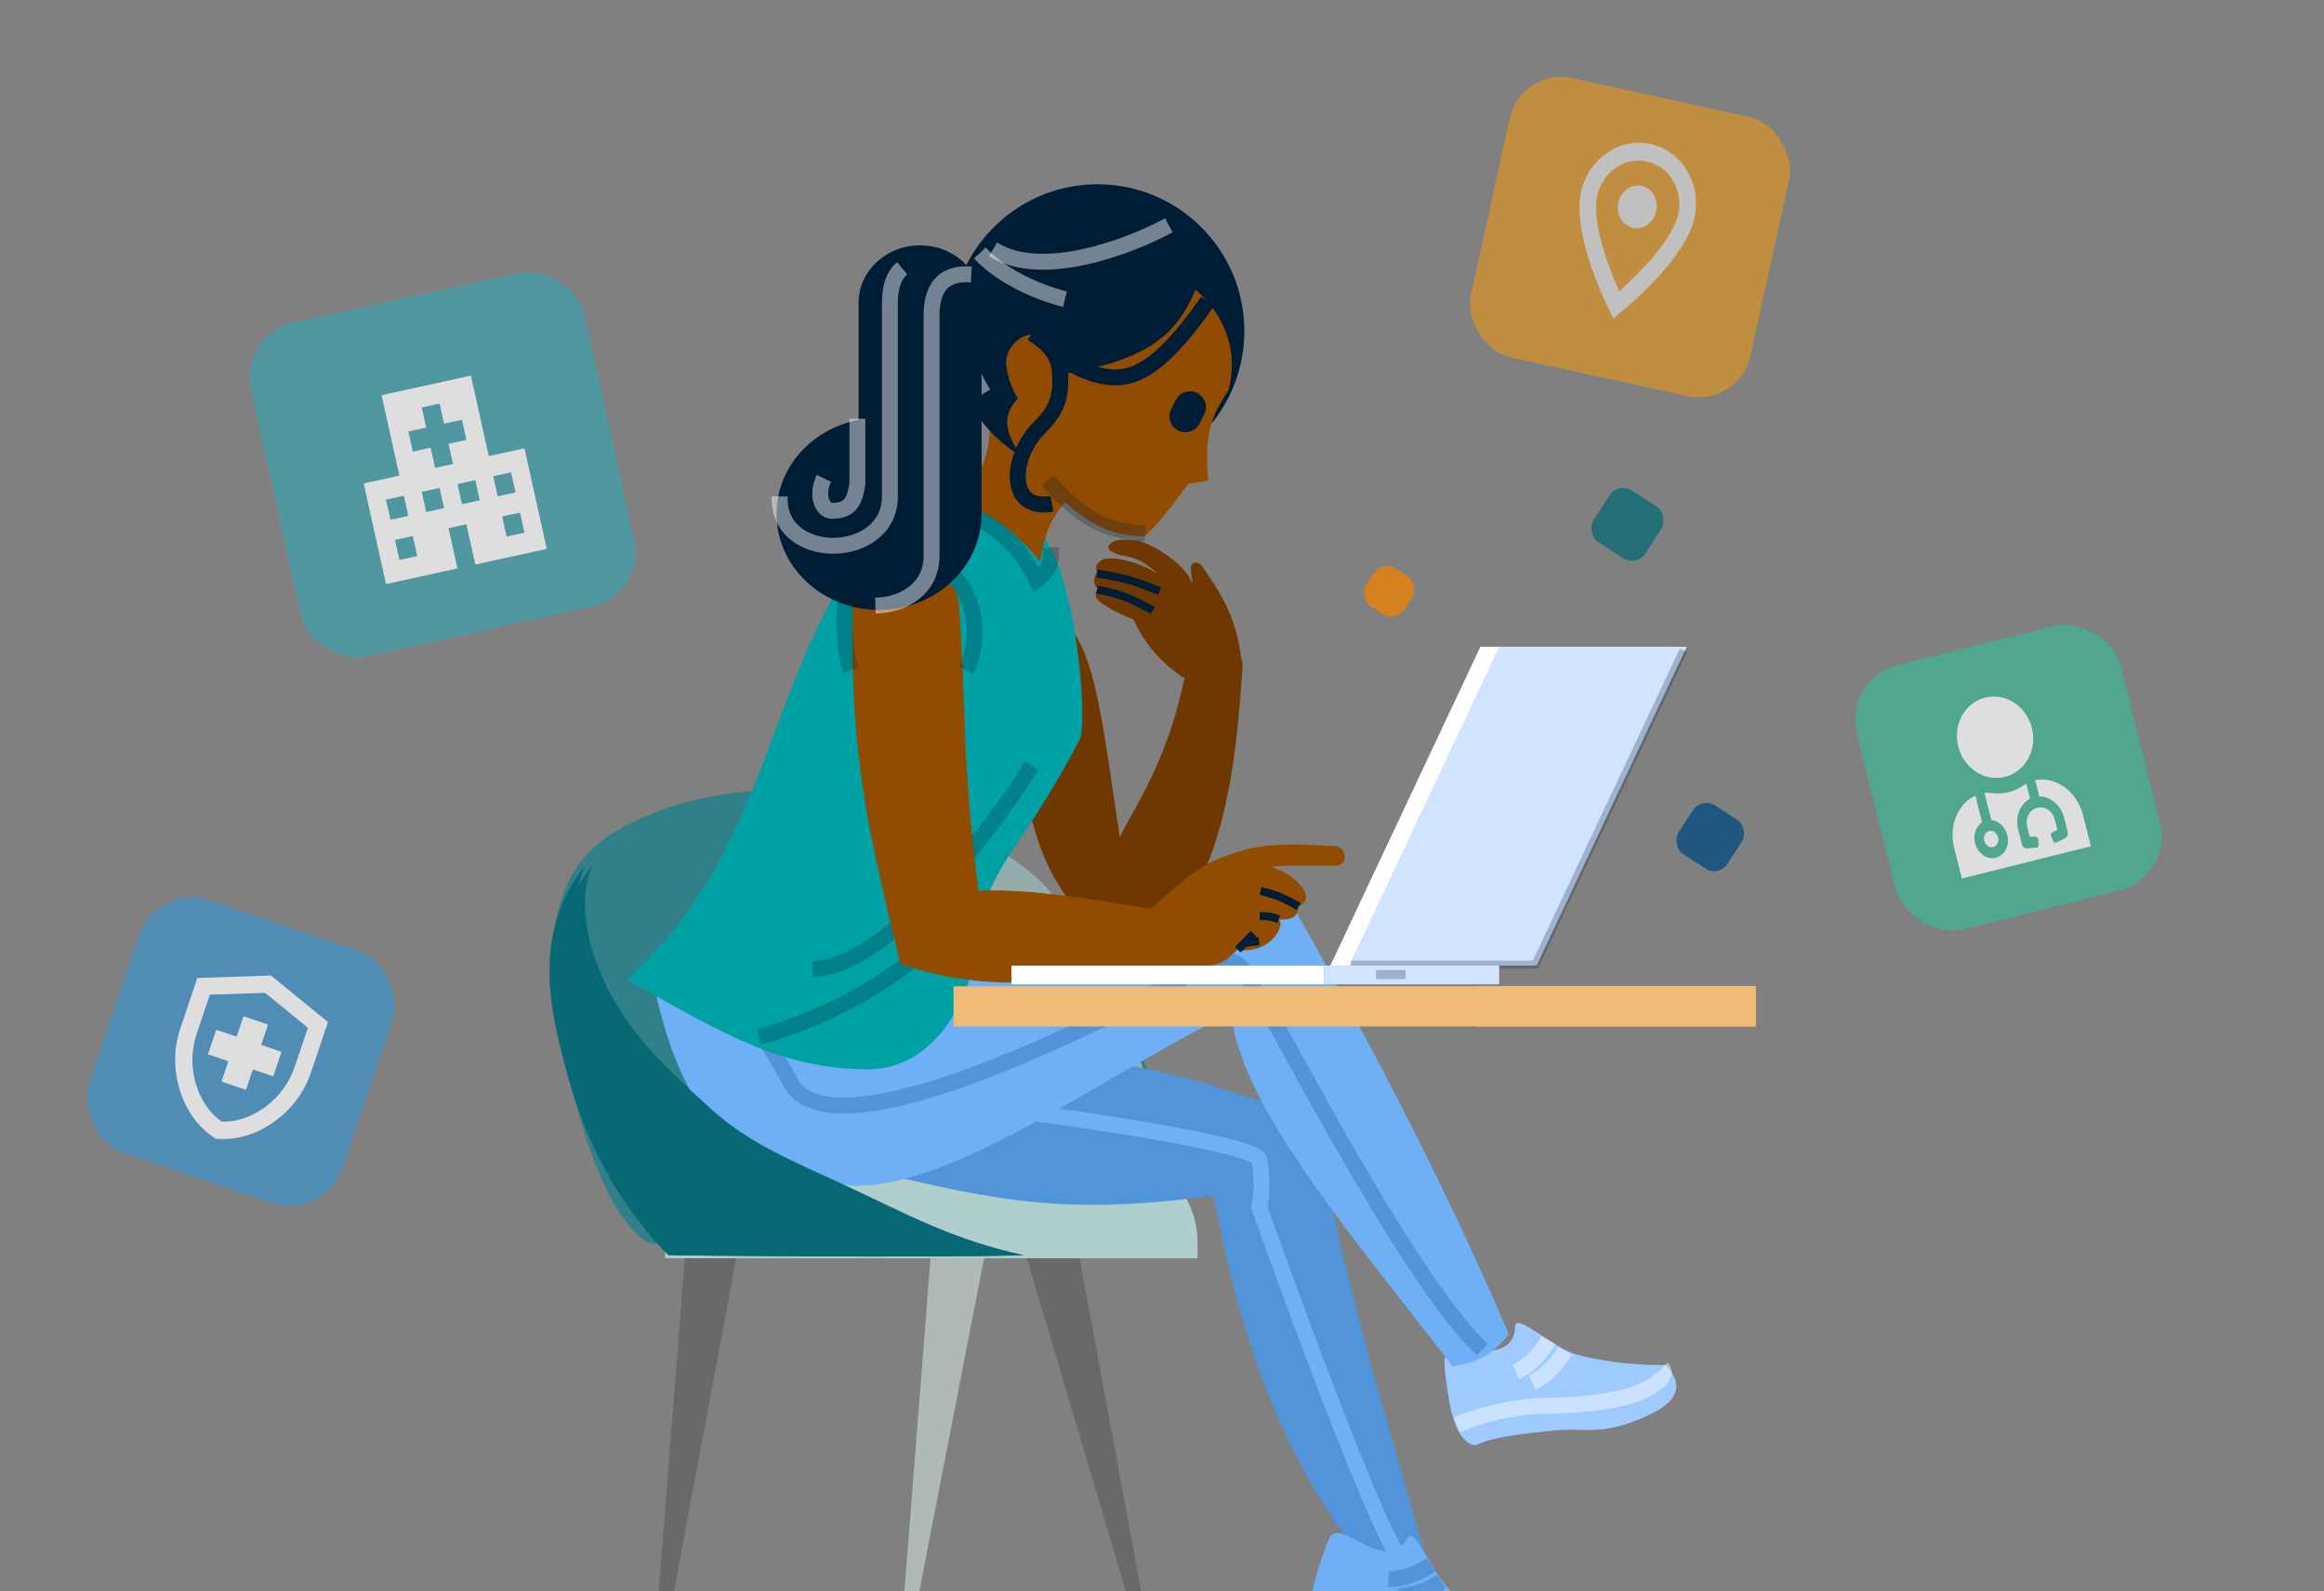 <svg width="292" height="200" viewBox="0 0 292 200" fill="none" xmlns="http://www.w3.org/2000/svg">
<rect x="0" y="0" width="292" height="200" fill="#808080" stroke="none"/>
<g clip-path="url(#clip0_1925_11761)">
<g opacity="0.5">
<rect x="191.111" y="8.398" width="35.942" height="35.942" rx="6.638" transform="rotate(12.393 191.111 8.398)" fill="#FF9C00"/>
<path fill-rule="evenodd" clip-rule="evenodd" d="M202.697 40.019C202.697 40.019 202.295 39.254 201.738 38.025C200.272 34.793 197.735 28.352 198.634 24.185C199.548 19.947 203.478 17.231 207.422 18.113C211.366 18.994 213.817 23.135 212.902 27.374C212.004 31.541 207.049 36.308 204.388 38.618C203.377 39.496 202.697 40.019 202.697 40.019ZM205.909 34.25C205.027 35.149 204.164 35.949 203.436 36.592C203.04 35.697 202.585 34.603 202.154 33.411C201.594 31.861 201.091 30.191 200.799 28.605C200.501 26.989 200.458 25.635 200.672 24.641C201.326 21.612 204.131 19.673 206.949 20.303C209.768 20.933 211.517 23.889 210.864 26.918C210.65 27.913 210.053 29.123 209.118 30.464C208.2 31.779 207.056 33.081 205.909 34.25ZM203.343 25.468C203.03 26.919 203.842 28.334 205.154 28.628C206.467 28.921 207.786 27.982 208.099 26.531C208.412 25.079 207.601 23.664 206.288 23.37C204.975 23.077 203.656 24.017 203.343 25.468Z" fill="white"/>
</g>
<path d="M86.455 152.619C86.455 153.178 82.732 200.454 82.732 200.454H84.594L93.528 152.619H86.455Z" fill="#3A3A3A" fill-opacity="0.33"/>
<path d="M134.698 152.847C134.757 153.402 143.387 200.032 143.387 200.032L141.536 200.226L127.664 153.584L134.698 152.847Z" fill="#3A3A3A" fill-opacity="0.33"/>
<path d="M72.476 139.195C70.355 132.041 68.534 124.401 69.649 116.918C70.103 113.877 71.068 110.889 72.749 108.569C74.743 105.817 77.578 104.202 80.398 102.899C92.284 97.408 112.874 97.109 129.141 109.526C132.569 112.142 136.625 118.222 139.003 122.202C141.281 126.013 148.759 145.93 149.569 153.9C133.589 156.089 113.545 150.101 97.576 152.405C94.227 152.888 90.922 153.732 87.644 154.683C85.233 155.383 82.688 157.462 80.564 155.597C76.338 151.887 74.172 144.914 72.476 139.195Z" fill="#308089"/>
<path d="M148.678 153.199C147.92 145.389 140.927 125.874 138.797 122.139C136.573 118.239 132.78 112.281 129.575 109.718C126.454 107.222 123.164 105.251 119.808 103.741C120.072 104.351 120.271 105.008 120.388 105.681C120.888 108.563 120.173 111.589 119.054 114.174C117.714 117.272 115.782 119.952 113.473 121.918C108.37 126.264 101.902 126.886 96.19 129.751C93.675 131.013 91.187 132.853 89.819 135.822C88.45 138.79 88.593 143.092 90.728 145.203L91.041 143.747C90.279 147.095 91.151 150.56 92.85 153.354C95.233 152.679 97.632 152.1 100.057 151.734C114.99 149.476 133.734 155.344 148.678 153.199Z" fill="#93ADAC"/>
<path d="M117.356 152.182C117.356 152.74 113.634 200.016 113.634 200.016H115.495L124.429 152.182H117.356Z" fill="#AFBAB5"/>
<path d="M117.302 153.351L116.979 157.247C116.979 157.247 118.329 156.714 119.674 158.189C121.019 159.664 114.44 200.016 114.44 200.016H115.495L124.429 154.111L117.302 153.351Z" fill="#AFBAB5"/>
<path d="M165.602 152.409C165.66 152.965 174.29 199.595 174.29 199.595L172.439 199.789L158.567 153.147L165.602 152.409Z" fill="#515151"/>
<path d="M165.777 153.566L166.504 157.408C166.504 157.408 165.106 157.018 163.922 158.625C162.738 160.232 173.487 199.679 173.487 199.679L172.438 199.789L158.768 155.065L165.777 153.566Z" fill="#AFBAB5"/>
<path d="M92.132 137.285C95.612 130.868 102.601 130.189 107.794 129.955C115.735 129.599 122.127 129.947 128.852 131.692C131.488 132.376 134.132 133.288 136.325 135.008C138.019 136.337 139.378 138.099 140.627 139.913C143.427 143.978 145.8 148.497 146.778 153.451C146.859 153.862 146.913 154.346 146.645 154.651C146.444 154.88 146.127 154.926 145.836 154.957C131.829 156.454 117.723 154.212 103.648 154.3C100.327 154.321 95.335 156.268 93.722 152.133C92.069 147.893 89.994 141.227 92.132 137.285Z" fill="white"/>
<path d="M150.461 158.138H83.579V156.082C83.579 151.8 86.179 147.437 89.386 147.437H144.654C147.861 147.437 150.461 151.8 150.461 156.082V158.138Z" fill="#AFCECC"/>
<path d="M83.973 157.768C83.973 157.768 115.167 158.114 127.836 157.768C118.799 155.828 111.704 153.79 104.175 150.287C97.711 147.28 91.664 143.92 86.871 139.56C82.001 135.13 77.315 130.51 74.27 125.336C71.224 120.162 71.383 114.12 73.462 108.884C66.544 117.318 69.558 128.102 70.561 132.248C72.551 140.469 75.849 149.378 83.973 157.768Z" fill="#076974"/>
<path d="M165.238 141.119C147.397 133.516 134.725 132.487 112.777 129.859L106.193 146.43C122.9 150.217 131.778 153.155 152.495 150.254C156.805 173.471 163.126 185.453 171.61 196.782C176.09 197.964 178.062 197.971 178.831 194.657C173.756 176.517 169.022 161.843 165.238 141.119Z" fill="#5194DA"/>
<path d="M111.078 137.507C126.583 139.278 157.719 143.413 158.229 145.793C158.739 148.172 158.441 150.75 158.229 151.742C162.972 165.126 173.224 192.83 176.282 196.569" stroke="#6EAFF6" stroke-width="2"/>
<path d="M165.271 198.464C166.487 194.124 167.311 192.715 167.222 193.034C168.608 191.057 174.338 198.039 176.862 193.266C177.713 191.659 179.93 197.755 182.086 199.736C183.811 201.32 187.464 204.017 191.569 205.93C192.179 208.051 192.213 210.756 186.939 210.655C180.347 210.528 179.303 208.592 175.482 207.177C172.425 206.045 168.584 204.555 165.985 204.515C165.24 204.306 164.054 202.804 165.271 198.464Z" fill="#6EAFF6"/>
<path d="M179.832 196.663C177.564 198.223 175.295 198.5 174.444 198.443" stroke="#5194DA" stroke-width="2"/>
<path d="M181.077 198.772C178.808 200.332 176.539 200.609 175.688 200.552" stroke="#5194DA" stroke-width="2"/>
<path d="M190.992 206.074C191.185 206.637 190.702 207.728 187.225 207.591C183.748 207.453 177.855 204.914 175.343 203.662C173.894 202.958 169.779 201.473 164.91 201.164" stroke="#5194DA" stroke-width="2"/>
<path d="M182.167 176.498C181.347 172.072 181.468 170.444 181.529 170.77C181.909 168.385 190.19 172.107 190.362 166.713C190.42 164.897 195.129 169.378 197.959 170.2C200.223 170.857 204.725 171.658 209.29 171.556C210.782 173.187 212.011 175.596 207.19 177.838C201.164 180.64 199.361 179.367 195.274 179.789C192.004 180.127 187.866 180.491 185.494 181.604C184.727 181.747 182.988 180.925 182.167 176.498Z" fill="#9ECAFF"/>
<path d="M194.556 168.444C193.193 170.845 191.261 172.097 190.465 172.422" stroke="white" stroke-opacity="0.45" stroke-width="2"/>
<path d="M196.618 169.783C195.254 172.184 193.322 173.436 192.526 173.761" stroke="white" stroke-opacity="0.45" stroke-width="2"/>
<path d="M208.831 171.941C209.256 172.359 209.302 173.55 206.092 174.965C202.882 176.38 196.421 176.712 193.591 176.701C191.967 176.711 187.583 177.2 183.037 179.077" stroke="white" stroke-opacity="0.45" stroke-width="2"/>
<path d="M106.587 148.969C90.73 147.869 85.46 137.705 82.492 125.322L106.949 111.151L116.812 121.767C134.262 115.421 143.833 112.831 160.435 110.348C171.018 128.892 180.614 146.821 189.591 167.681C187.442 170.311 185.837 171.095 182.551 171.761C169.321 154.627 155.914 139.004 154.665 127.299C138.165 135.434 119.222 149.846 106.587 148.969Z" fill="#6EAFF6"/>
<path d="M95.193 128.849L99.164 135.703C104.461 147.57 147.945 123.201 151.469 121.439C157.084 118.63 156.906 124.852 159.919 128.399C156.998 121.723 176.438 160.656 186.256 169.614" stroke="#5194DA" stroke-width="2"/>
<path d="M133.886 78.104C137.664 82.45 138.326 89.454 140.701 105.23C142.283 101.702 147.422 95.052 149.34 82.19C149.611 80.374 156.095 80.402 156.132 83.552C154.944 102.083 152.727 110.791 142.966 123.049C132.938 111.903 130.156 110.331 127.984 93.54C129.084 84.193 129.694 83.001 133.886 78.104Z" fill="#6F3800"/>
<path d="M139.369 68.503C139.996 67.686 141.02 67.795 142.555 67.896C144.834 68.244 149.009 70.955 149.875 73.431C149.649 72.107 149.658 72.302 149.634 71.186C149.927 70.674 150.153 70.528 150.838 70.917C154.162 75.459 155.654 78.777 156.021 83.702C153.685 86.226 152.13 85.978 148.547 85.079C146.247 83.502 143.994 81.311 142.387 77.821C140.644 77.185 139.755 76.687 138.236 75.696C137.658 75.112 137.442 74.766 137.942 74.006C137.349 73.326 137.306 72.865 137.826 71.879C137.585 71.179 137.72 70.816 138.66 70.25C141.036 69.887 143.964 71.195 145.469 72.074C143.908 70.789 143.014 70.107 140.968 69.818C140.392 69.675 138.857 69.169 139.369 68.503Z" fill="#6F3800"/>
<path d="M137.835 74.105C140.756 74.644 142.259 75.299 144.841 76.721" stroke="#001D36"/>
<path d="M137.843 72.097C141.207 72.579 142.878 73.13 145.703 74.313" stroke="#001D36"/>
<path d="M135.771 92.727C128.559 106.662 124.009 109.133 123.246 116.413C122.303 125.397 117.663 134.585 108.632 134.397C98.508 134.186 91.932 130.642 78.791 123.106C96.215 107.23 95.356 89 107.885 69.51C113.813 60.288 126.617 59.315 131.851 68.646C135.155 74.536 136.579 89.023 135.771 92.727Z" fill="#00A1A5"/>
<path d="M129.625 96.25C124.307 104.695 111.358 121.623 102.105 121.776" stroke="#001D36" stroke-opacity="0.25" stroke-width="2"/>
<path d="M120.877 113.844C118.853 117.442 110.92 125.781 95.38 130.351" stroke="#001D36" stroke-opacity="0.25" stroke-width="2"/>
<path d="M149.959 121.563C146.326 120.565 144.731 119.407 142.959 115.897C155.656 103.106 156.936 108.158 161.174 109.515C162.618 110.28 165.601 112.674 163.161 113.935C162.997 115.299 162.378 115.596 160.634 115.564C161.641 116.192 159.579 120.01 155.488 119.358C153.776 120.92 153.473 121.395 149.959 121.563Z" fill="#924C00"/>
<path d="M160.672 115.532C159.742 115.188 159.218 115.135 158.284 115.142" stroke="#001D36"/>
<path d="M163.161 113.934C161.188 112.762 160.159 112.406 158.379 111.984" stroke="#001D36"/>
<path d="M168.011 106.367C161.673 106.044 157.456 105.607 151.654 108.703L157.051 110.494C158.072 108.913 158.825 108.68 167.897 108.795C169.249 108.812 169.317 106.829 168.011 106.367Z" fill="#924C00"/>
<path d="M155.527 119.369L157.502 117.353" stroke="#001D36"/>
<path d="M156.373 118.505L158.189 118.3" stroke="#001D36"/>
<path d="M152.046 121.127V115.566C136.286 112.716 129.312 111.726 122.922 111.931C120.797 94.636 121.469 90.366 120.494 75.834C120.113 70.159 107.114 70.159 107.114 76.856C106.857 94.981 108.998 104.173 113.142 121.127C121.863 124.17 129.851 124.417 152.046 121.127Z" fill="#924C00"/>
<path d="M121.402 84.233C122.007 82.947 123.445 79.239 121.402 74.699C120.348 72.357 117.997 70.386 112.549 70.84C107.101 71.294 106.42 74.699 106.193 76.288C105.804 79.012 106.496 83.098 106.874 84.233" stroke="#001D36" stroke-opacity="0.25" stroke-width="2"/>
<path d="M130.708 70.613C131.342 65.804 132.875 63.309 137.972 59.264L124.352 53.816C124.352 57.902 122.309 62.215 118.904 62.215C124.177 64.491 126.945 66.05 130.708 70.613Z" fill="#924C00"/>
<path d="M132.07 68.797C132.07 70.386 132.07 71.521 130.254 72.883C128.892 70.159 127.53 68.57 125.714 66.981C124.261 65.71 120.266 63.728 118.45 62.896" stroke="#001D36" stroke-opacity="0.25" stroke-width="2"/>
<path d="M156.29 43.057C155.49 53.214 146.608 60.799 136.451 59.999C126.294 59.199 118.708 50.317 119.509 40.16C120.309 30.003 129.191 22.417 139.348 23.217C149.505 24.017 157.09 32.9 156.29 43.057Z" fill="#001D36"/>
<path fill-rule="evenodd" clip-rule="evenodd" d="M154.349 49.08C152.093 52.416 151.308 54.697 151.813 60.394L149.313 60.814C146.832 64.159 145.538 65.818 143.861 67.375C138.609 67.42 135.521 65.15 129.9 59.285C126.089 54.875 125.661 52.416 127.907 50.069C127.215 49.034 126.694 47.648 126.447 46.047C126.091 43.746 128.507 41.558 130.215 42.163C131.922 42.767 132.955 44.863 132.199 46.997C132.172 47.073 132.147 47.15 132.122 47.229C144.005 45.522 147.795 42.209 150.206 36.417C153.528 39.269 155.73 43.655 154.349 49.08Z" fill="#924C00"/>
<path d="M143.896 67.099C139.149 66.523 136.662 65.947 131.628 60.369" stroke="#001D36" stroke-opacity="0.25" stroke-width="2"/>
<path d="M133.803 37.596C131.523 37.066 126.194 35.164 123.123 31.796" stroke="white" stroke-opacity="0.45" stroke-width="2" stroke-dasharray="50 2"/>
<path d="M151.74 37.895C144.106 48.629 140.44 49.288 132.997 44.869" stroke="#001D36" stroke-width="2" stroke-dasharray="50 2"/>
<path d="M146.854 28.317C142.052 30.944 130.915 35.225 124.78 31.334" stroke="white" stroke-opacity="0.45" stroke-width="2" stroke-dasharray="50 2"/>
<path d="M129.668 41.886C131.414 42.985 133.081 44.309 133.201 47.008C133.353 50.443 132.513 51.815 130.413 53.952C127.052 57.373 126.466 64.297 132.169 63.316" stroke="#001D36" stroke-width="2"/>
<path d="M123.558 49.47C121.967 46.997 119.256 40.712 121.136 35.352" stroke="white" stroke-opacity="0.45" stroke-width="2" stroke-dasharray="50 2"/>
<path d="M149.515 51.178L148.938 52.321" stroke="#001D36" stroke-width="4" stroke-linecap="round"/>
<rect x="119.813" y="123.957" width="100.785" height="5.046" fill="#EEBC78"/>
<rect x="185.543" y="123.957" width="35.056" height="5.046" fill="#EEBC78"/>
<rect x="127.077" y="121.355" width="39.287" height="2.357" fill="white"/>
<path d="M186.008 81.282H209.581L190.723 121.355H167.15L186.008 81.282Z" fill="white"/>
<path d="M188.366 81.282H211.938L193.08 121.355H169.508L188.366 81.282Z" fill="#D1E4FF"/>
<path d="M169.752 121.233H192.905L211.519 81.736" stroke="#001D36" stroke-opacity="0.25"/>
<path d="M166.364 121.355H188.365V123.712H166.364V121.355Z" fill="#D1E4FF"/>
<path fill-rule="evenodd" clip-rule="evenodd" d="M172.884 121.914V123.049H173.792H173.884H174.7H174.792H175.608H175.7H176.608V121.914H175.7H175.608H174.792H174.7H173.884H173.792H172.884Z" fill="#001D36" fill-opacity="0.25"/>
<path fill-rule="evenodd" clip-rule="evenodd" d="M123.328 38.069V38.069C123.328 34.073 119.868 30.834 115.6 30.834C111.34 30.834 107.886 34.06 107.872 38.045V52.164L107.872 52.78C101.993 53.897 97.568 58.763 97.568 64.597C97.568 71.257 103.335 76.655 110.448 76.655C117.561 76.655 123.328 71.257 123.328 64.597L123.328 64.578V38.069H123.328Z" fill="#001D36"/>
<path d="M97.967 62.386C97.609 70.774 111.813 70.558 111.813 62.386C111.813 54.214 111.813 42.184 111.813 38.098C111.813 34.012 113.795 32.644 116.807 32.877" stroke="white" stroke-opacity="0.45" stroke-width="2" stroke-dasharray="50 32"/>
<path d="M122.034 34.491C119.022 34.258 117.041 35.626 117.041 39.712C117.041 43.798 117.041 61.73 117.041 69.902C117.041 73.982 113.499 76.079 109.997 76.112" stroke="white" stroke-opacity="0.45" stroke-width="2" stroke-dasharray="80 8"/>
<path d="M107.727 52.625V56.711V60.797C107.425 62.689 107.046 64.202 104.55 64.202C103.163 64.202 102.582 62.015 103.522 60.116" stroke="white" stroke-opacity="0.45" stroke-width="2"/>
<g opacity="0.76">
<rect x="215.955" y="110.254" width="7.307" height="7.307" rx="2" transform="rotate(-146.986 215.955 110.254)" fill="#00497D"/>
<rect x="175.381" y="78.251" width="5.703" height="5.703" rx="2" transform="rotate(-146.986 175.381 78.251)" fill="#F08100"/>
<rect x="205.624" y="71.248" width="7.731" height="7.731" rx="2" transform="rotate(-146.986 205.624 71.248)" fill="#076974"/>
</g>
<path d="M84.865 157.768C84.865 157.768 116.059 158.113 128.728 157.768C119.69 155.828 113.848 152.537 106.319 149.034C99.855 146.027 94.169 143.771 89.375 139.411C84.505 134.981 80.382 131.208 77.337 126.034C74.291 120.861 72.275 114.119 74.354 108.884C67.436 117.318 70.449 128.102 71.453 132.248C73.443 140.468 76.74 149.377 84.865 157.768Z" fill="#076974"/>
<g opacity="0.74">
<rect x="19.703" y="110.908" width="33.571" height="33.571" rx="7.045" transform="rotate(18.648 19.703 110.908)" fill="#4090C7"/>
<path d="M27.828 135.938L30.906 136.976L31.772 134.411L34.337 135.277L35.376 132.199L32.811 131.333L33.676 128.768L30.598 127.729L29.732 130.294L27.167 129.428L26.128 132.507L28.694 133.372L27.828 135.938ZM27.116 143.127C24.941 141.726 23.439 139.7 22.61 137.048C21.781 134.397 21.805 131.771 22.682 129.172L24.794 122.913L34.042 122.605L41.212 128.453L39.099 134.713C38.222 137.312 36.65 139.415 34.384 141.022C32.118 142.629 29.695 143.33 27.116 143.127ZM27.843 140.972C29.812 141.008 31.664 140.375 33.398 139.075C35.132 137.774 36.349 136.089 37.047 134.02L38.683 129.172L33.306 124.785L26.37 125.016L24.734 129.865C24.036 131.934 23.982 134.011 24.574 136.097C25.165 138.182 26.255 139.807 27.843 140.972Z" fill="white"/>
<rect x="29.998" y="42.043" width="42.961" height="42.961" rx="7.045" transform="rotate(-12.414 29.998 42.043)" fill="#409FAA"/>
<path fill-rule="evenodd" clip-rule="evenodd" d="M47.942 49.664L59.166 47.211L61.408 57.325L65.897 56.344L68.7 68.987L59.721 70.949L58.6 65.892L56.356 66.383L57.477 71.44L48.498 73.402L45.695 60.759L50.185 59.778L47.942 49.664ZM50.182 70.383L52.427 69.892L51.866 67.364L49.622 67.854L50.182 70.383ZM49.061 65.326L51.306 64.835L50.745 62.306L48.501 62.797L49.061 65.326ZM53.55 64.345L55.795 63.854L55.234 61.325L52.99 61.816L53.55 64.345ZM58.04 63.364L60.284 62.873L59.724 60.344L57.479 60.835L58.04 63.364ZM54.674 58.797L56.919 58.306L56.358 55.778L58.603 55.287L58.042 52.759L55.797 53.249L55.237 50.721L52.992 51.211L53.553 53.74L51.308 54.23L51.869 56.759L54.113 56.268L54.674 58.797ZM63.65 67.44L65.895 66.949L65.334 64.421L63.089 64.911L63.65 67.44ZM62.529 62.383L64.773 61.892L64.213 59.364L61.968 59.854L62.529 62.383Z" fill="white"/>
<rect x="231.595" y="85.298" width="34.227" height="34.227" rx="7.045" transform="rotate(-14.031 231.595 85.298)" fill="#41B395"/>
<path d="M255.3 91.499C255.988 94.251 254.472 97.001 251.914 97.64C249.356 98.279 246.725 96.566 246.037 93.814C245.349 91.061 246.865 88.311 249.423 87.672C251.981 87.033 254.612 88.746 255.3 91.499Z" fill="white"/>
<path d="M255.705 98.041L256.218 100.096C257.617 100.076 258.951 101.186 259.356 102.805L259.793 104.553C259.873 104.872 259.746 105.197 259.491 105.328L258.392 105.888C258.246 105.964 258.065 105.885 257.986 105.709L257.71 105.078C257.632 104.906 257.688 104.7 257.839 104.627L258.497 104.289L258.198 103.094C257.54 100.461 254.042 101.232 254.744 104.042L255.024 105.161L255.763 105.15C255.928 105.149 256.073 105.3 256.09 105.488L256.142 106.174C256.154 106.362 256.032 106.518 255.868 106.523L254.695 106.629C254.397 106.654 254.114 106.427 254.029 106.087L253.57 104.251C253.165 102.632 253.822 101.029 255.064 100.384L254.591 98.489C254.56 98.51 254.528 98.529 254.496 98.548C254.454 98.573 254.412 98.598 254.372 98.628C253.786 99.055 253.125 99.377 252.397 99.558C251.67 99.74 250.935 99.768 250.217 99.666C249.922 99.624 249.634 99.625 249.345 99.653L250.2 103.074C251.108 103.155 251.942 103.891 252.207 104.952C252.531 106.248 251.886 107.527 250.768 107.807C249.65 108.086 248.478 107.26 248.154 105.965C247.889 104.904 248.279 103.862 249.042 103.364L248.2 99.993C246.011 101.016 244.83 103.753 245.528 106.545L246.494 110.412C249.534 109.653 259.666 107.121 262.705 106.361L261.739 102.494C260.984 99.475 258.318 97.544 255.705 98.041Z" fill="white"/>
<path d="M249.308 105.672C249.447 106.23 249.946 106.582 250.428 106.461C250.909 106.341 251.184 105.796 251.045 105.238C250.905 104.68 250.406 104.328 249.925 104.449C249.443 104.569 249.168 105.114 249.308 105.672Z" fill="white"/>
</g>
</g>
<defs>
<clipPath id="clip0_1925_11761">
<rect width="292" height="200" fill="white"/>
</clipPath>
</defs>
</svg>
